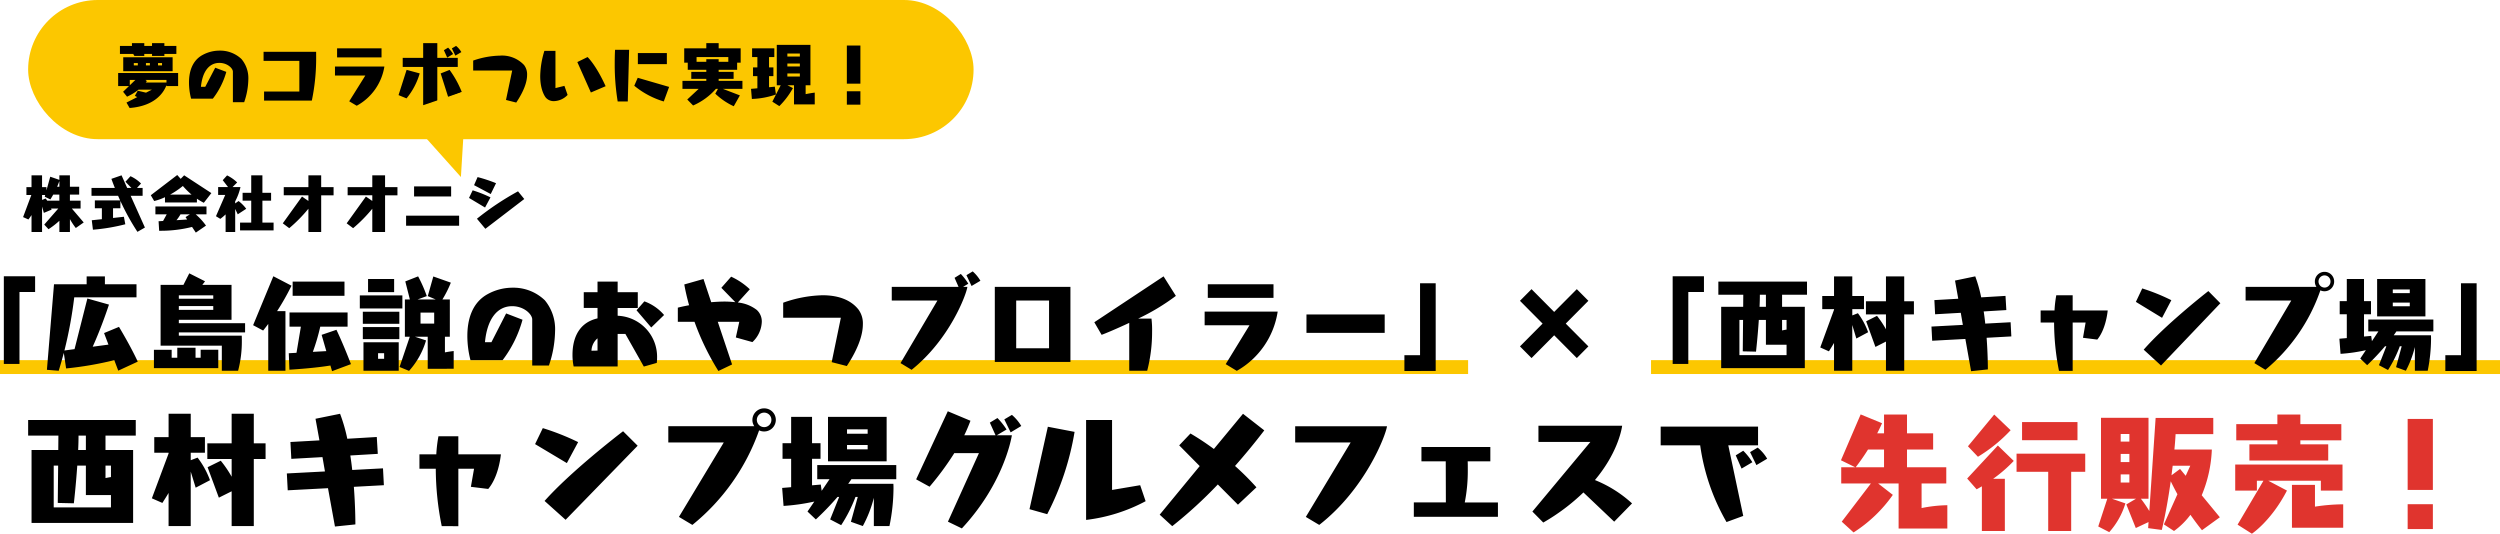 <svg xmlns="http://www.w3.org/2000/svg" width="534" height="114" viewBox="0 0 534 114"><g transform="translate(-247 -508)"><path d="M25.215,1.107v-4.98a29.5,29.5,0,0,0-5.5.609V-8.521H24.99V-11.98H16.6v-3.79h5.582v-3.458H16.6V-23.24H11.693v4.012H10.234c.365-.692.7-1.411,1.038-2.158L6.7-23.268,2.492-13.474,5.55-11.98h-3v3.458h6.34L2.66-.36l2.525,2.3a29.627,29.627,0,0,0,8.388-8.023L10.431-8.521h4.376V1.107ZM11.693-11.98H5.634a44.307,44.307,0,0,0,2.637-3.79h3.422Zm41.321-5.782v-3.873H41.176v3.873ZM51.668,1.632V-11.012h3v-3.873H40v3.873h6.761V1.632ZM31.751-14.221a32.663,32.663,0,0,0,6.985-5.672L35.229-23.24l-5.611,6.778ZM37.5,1.632V-9.517H35a29.688,29.688,0,0,0,4.4-3.818l-3.394-3.292L29.45-9.573l2.02,2.3s.421-.221,1.122-.636V1.632ZM83.424-1.3,79.552-6a28.012,28.012,0,0,0,2.16-9.766H73.717c.2-2.047.252-3.292.252-3.292h8.051v-3.458H69.706L68.359-2.628a26.158,26.158,0,0,0-1.8-2.628h1.627V-22.549H58.036V-5.257h1.347L57.447.664,59.8,1.881a16.317,16.317,0,0,0,3.45-6.142l-2.889-1h5.162L63.45-4.039,65.47,1,68.191-.277l-.084,1.3,2.917.387c.842-3.541,1.459-7.193,1.908-10.4.477.968.954,1.909,1.431,2.767L71.473.221l2.16,1.411A15.877,15.877,0,0,0,77.14-1.826C78.57.221,79.608,1.466,79.608,1.466ZM76.13-10.154,74.924-11.62,73.1-10.265c.084-.719.168-1.411.252-2.047h3.759ZM64.1-17.458H62.244V-19.09H64.1Zm0,4.371H62.244V-14.83H64.1Zm0,4.371H62.244v-1.743H64.1Zm42.472-4.7v-3.458H100.62v-.858h8.752v-3.458H100.62V-23.24H95.711v2.047H86.93v3.458h8.78v.858H89.735v3.458Zm3.2,14.359V-4.067a40.673,40.673,0,0,0-6.031.5V-8.217H98.824V.941ZM109.625-7v-5.561H86.706V-7h4.629V-9.1h1.4L87.211.277l3.058,1.937S94.392-.5,97.758-7L93.775-9.1H105V-7Zm19.3-.138V-22.3h-5.386V-7.138Zm0,8.355V-4.095h-5.386V1.217Z" transform="translate(637.736 619.787)" fill="#e0342e"/><path d="M24.423.894v-15.58h-5.9v-3.068h6.465V-21.09H2v3.335H8.463l-.027,3.068H2.728V.894Zm-10.09-15.58h-1.65c.054-1.04.081-2.081.081-3.068h1.569ZM19.689-8.9c-.379.053-.784.133-1.163.213v-2.668h1.163Zm0,6.483H7.462v-8.937h.947L8.328-3.375l3.435.08s.433-3.682.73-8.057h1.839v6.3h5.356ZM50.2,1.561V-12.766h2.516V-16.1H50.2v-6.323H45.468V-16.1H40.275v3.335h5.194v3.788a24.344,24.344,0,0,0-2.326-3.415l-2.813,1.387L42.736-4.5l2.732-1.361V1.561Zm-13.471,0V-10.071L37.786-6.63l3.057-1.6a18.17,18.17,0,0,0-2.651-4.829l-1.461.56v-1.6h3.03v-3.335h-3.03v-4.989H32v4.989H28.94V-14.1H32v.16L28.426-4.362l2.245.987c.46-.72.92-1.441,1.325-2.134v7.07ZM71.9,1.214c0-.827-.027-4.029-.325-8.03l6.411-.347-.189-3.6-6.573.347c-.108-1.014-.243-2.054-.406-3.095l5.87-.347-.216-3.6-6.3.374a35.557,35.557,0,0,0-1.542-5.336l-5.248,1.067.839,4.615-6.195.347.189,3.6,6.654-.374L65.4-10.1l-8.142.427.189,3.6,8.6-.454,1.488,8.19Zm21.992.374V-10.685h3.354l-.676,3.868,3.706.454c2.083-2.481,2.6-6.4,2.705-7.39H93.889v-3.868H89.642a29.671,29.671,0,0,0-.46,3.868h-3.6v3.068h3.49v.08A62.281,62.281,0,0,0,90.345,1.587ZM116.8.227l15.392-15.821-3.111-3.095c-1.434,1.094-11.253,8.7-16.771,14.887Zm.271-12.112,2.408-4.482a52.236,52.236,0,0,0-7.547-2.988l-1.65,3.415ZM143.879,1.32a45.368,45.368,0,0,0,14.256-20.2,2.469,2.469,0,0,0,1.082.24,2.488,2.488,0,0,0,2.489-2.481,2.465,2.465,0,0,0-2.489-2.454,2.489,2.489,0,0,0-2.516,2.454,2.373,2.373,0,0,0,.406,1.361H138.739v3.468h11.848l-9.576,15.9Zm15.338-20.89a1.559,1.559,0,0,1-1.569-1.547,1.559,1.559,0,0,1,1.569-1.547,1.536,1.536,0,0,1,1.542,1.547A1.536,1.536,0,0,1,159.216-19.569Zm26.158,7.31v-9.5H172.85v9.5Zm.6,13.82a40.769,40.769,0,0,0,.866-8.057c0-.614-.027-.96-.027-.96h-9.657c.243-.32.46-.64.7-.987h9.576v-3.015h-16.88v3.015h2.624L171.5-5.963,171.308-7.3l-1.867.16v-5.656h1.812v-3.335h-1.812v-5.629h-4.463v5.629h-1.839v3.335h1.839v6.056l-1.921.16.3,3.842a42.919,42.919,0,0,0,6.573-.934l-1.461,2.134L170.253.147a58.676,58.676,0,0,0,4.626-4.8h.352L173.31.147l2.353,1.227a30.852,30.852,0,0,0,3.057-6.029h.487L177.746.653l2.543.907a26.11,26.11,0,0,0,2.353-6.029V1.561Zm-4.653-19.716h-4.409v-.934h4.409Zm0,3.335h-4.409v-.934h4.409Zm32.812-4.989a9.656,9.656,0,0,0-2-2.374l-1.623.96,1.353,2.775ZM201.442,2.067c8.467-9.1,10.415-18.248,10.685-19.9h-3.219l2.083-1.227a15.259,15.259,0,0,0-1.948-2.454l-1.623.987,1.217,2.695h-6.682c.487-.987.92-2.028,1.326-3.095l-4.842-2.028-6.763,14.54,2.867,1.574a61.359,61.359,0,0,0,5.3-7.2v.027h5.248L198.467.627ZM239.53-7.163,233.525-6.15V-21.09h-5.545V.253a35.847,35.847,0,0,0,12.714-4ZM219.675-.974a59.39,59.39,0,0,0,5.843-17.581l-5.708-1.094L215.888-2.041ZM264.362-6.71a56.6,56.6,0,0,0-4.572-4.562c2-2.268,4.112-4.8,6.249-7.6l-4.545-3.548L255.273-14.9a55.859,55.859,0,0,0-5-3.308l-2.408,2.534,4.382,4.429L243.7-.867l2.678,2.454a93.228,93.228,0,0,0,9.738-8.911L260.413-3Zm13.417,8.03c9.873-7.71,14.229-19.182,14.472-21.076H272.64v3.468h11.848l-9.576,15.9ZM315.948-.414V-3.482h-7.087a34.461,34.461,0,0,0,.649-6.75c0-.934,0-1.574-.027-2.028h4.842v-3.068H299.609v3.068H304.8l.027,8.777h-6.844V-.414ZM340.78.627l3.814-3.9a26.11,26.11,0,0,0-7.926-4.989c4.626-5.523,5.654-10.4,5.816-11.605H324.6v3.468h11.091L323.306-1.534,325.632.814a43.441,43.441,0,0,0,8.575-6.43Zm32.677-13.446a8.777,8.777,0,0,0-2.029-2.374l-1.623.96,1.353,2.775Zm-3.165.747a13.124,13.124,0,0,0-1.948-2.454l-1.6.987,1.244,2.828ZM368.345-.6l-3.192-15.074h6.357v-4h-20.8v4h8.44A45.051,45.051,0,0,0,364.774.707Z" transform="translate(251.011 618.802)"/><g transform="translate(253.009 508)"><rect width="201.944" height="29.727" rx="14.863" fill="#fcc700"/><path d="M-96.047-14.3v-1.709h-2.562V-16.6h-2.637v.595H-102.9V-16.6h-2.637c0,.208,0,.416.015.595H-108.1V-14.3h2.863a1.1,1.1,0,0,0,.241.431h2.095V-14.3h1.658v.431h2.637V-14.3Zm-.8,3.7v-2.988h-10.549V-10.6Zm1.175,3.166v-2.794h-12.81v2.794h2.321l-1.266,1.219.844,1.055a11.44,11.44,0,0,0,2.441-1.5h2.863l-1.251.639-1.763-.416-.618,1.1q.271.134.5.268L-106.7-3.907l.663,1.159c5.727-.431,7.43-3.627,7.882-4.9v.223Zm-3.436-4.414h-.859v-.49h.859Zm-2.592,0h-.844v-.49h.844Zm3.542,3.656h-4.416c.075-.1.151-.193.226-.3l-.3-.253h4.491Zm-6.119-3.656h-.859v-.49h.859Zm-.527,3.106-1.191,1.144V-8.737Zm23.239,4.756a15.388,15.388,0,0,0,.889-4.831,6.334,6.334,0,0,0-1.477-4.4,6.608,6.608,0,0,0-4.687-1.784,7.576,7.576,0,0,0-3.542.892c-2.4,1.263-2.969,3.82-2.969,5.93A13.621,13.621,0,0,0-92.9-4.739h4.642a16.563,16.563,0,0,0,2.878-5.722l-2.366-.892-2.125,4.073H-90.8c.316-3.255,1.748-5.1,3.933-5.1,1.718,0,2.894,1.159,2.894,1.873v6.525Zm14.453-.342a44.4,44.4,0,0,0,.919-9.765v-.654H-77.42v1.932h7.641v6.555h-7.535v1.932Zm14.89-9.23v-1.932h-9.494v1.932Zm-5.3,10.33a11.606,11.606,0,0,0,5.908-8.383H-62.168v1.932h6.48l-3.436,5.5Zm22.35-11.46a4.889,4.889,0,0,0-1.13-1.323l-.9.535.754,1.546Zm-1.763.416a7.561,7.561,0,0,0-1.07-1.367l-.9.55.708,1.576Zm1.854,8.115a21.231,21.231,0,0,0-2.607-4.727l-1.9.758,1.643,5.172Zm-5.229,2.913v-8.279h4.37v-1.932h-4.37V-16.6H-43.33v3.151H-47.7v1.932h4.37v8.279ZM-46.887-4.8a14.921,14.921,0,0,0,2.818-5.336l-2.8-.758L-48.59-5.5Zm23.435.892c1.688-2.512,2.321-4.474,2.321-5.916a3.261,3.261,0,0,0-.648-2.1,6.441,6.441,0,0,0-5.169-2.007,18.354,18.354,0,0,0-5.7,1.055v2.125h8.334l-1.326,6.287ZM-4.358-7.4c-2.08-4.593-3.858-6.228-3.858-6.228l-2.185,1.07,2.894,6.5Zm-8.8-.074L-15.073-7V-14.95h-2.366a19.145,19.145,0,0,0-.889,5.4c0,3.3,1.236,4.637,1.236,4.637a2.234,2.234,0,0,0,1.718.7,4.18,4.18,0,0,0,2.894-1.323ZM8.723-12.111v-2.363H2.529v2.363Zm.482,4.86L2.5-9.2,1.761-7.5a17.975,17.975,0,0,0,6.3,3.359ZM.374-4.145.66-15.173h-3c-.06.892-.075,2.23-.075,3.047a48.765,48.765,0,0,0,.633,7.982ZM24.321-5.438l-3.647-1.4h4.19V-8.544H19.785v-.431H22.98v-1.486H19.785v-.446h3.948v-1.516h.754v-3.062h-4.7V-16.6H17.148v1.115H12.43v3.062h.754v1.516h3.964v.446h-3.21v1.486h3.21v.431H12.054v1.709H15.52L13.078-4.561l1.251,1.278A13.783,13.783,0,0,0,19.2-6.835h.437l-.573,1.026a14.448,14.448,0,0,0,3.948,2.69Zm-2.472-7.179H19.785v-.55H17.148v.55h-2.08v-1.011h6.782Zm18.461,9.1V-6.032c-.723.089-1.371.208-1.944.327v-1.9h1.025v-8.621H32.2v8.621h.844L31.253-4.1l1.492.951A17.123,17.123,0,0,0,35.654-7l-1.191-.609H35.88V-3.52ZM31.781-7.3l-1.236.119V-9.555h.934v-1.858h-.934v-2.215h1.13v-1.858H26.928v1.858h1.13v2.215h-.934v1.858h.934v2.6L26.7-6.835l.181,2.155a17.2,17.2,0,0,0,5.139-.951Zm5.35-6.436H34.463v-.639h2.667Zm0,2.125H34.463v-.639h2.667Zm0,2.14H34.463v-.654h2.667ZM50.061-7.95v-8.145H47.168V-7.95Zm0,4.489V-6.315H47.168v2.854Z" transform="translate(127.71 25.815)"/></g><path d="M7.085,0l7.221,17.148L.01,17.092Z" transform="translate(352.149 543.505) rotate(161)" fill="#fcc700"/><g transform="translate(247 545.382)"><g transform="translate(0 39.544)"><rect width="313.587" height="2.964" fill="#fcc700"/><rect width="181.34" height="2.964" transform="translate(352.66)" fill="#fcc700"/></g><g transform="translate(0.819 0)"><path d="M13.286.114,10.748-2.86h1.87V-4.542H10.339V-5.834h1.979V-7.517H10.339V-9.953H8.087v.969L6.136-9.657,5.331-6.736v-.7H4.389V-9.953H2.137v2.517H1.046v1.682H2.1L.336-1.03l1.133.511c.246-.31.464-.633.669-.942V2.147H4.389V-3.277l.382,1.346,1.651-.686c-.027-.081-.068-.162-.1-.242H7.855l-3,3.432.914.982a17.04,17.04,0,0,0,2.32-1.8v2.4h2.252V-.6a14.617,14.617,0,0,0,1.255,1.9Zm-5.2-7.631H7.609c.164-.363.314-.767.478-1.211Zm0,2.974H5.481A4.856,4.856,0,0,0,5.153-5l-.764.3v-1.05h.669l-.1.363,1.2.579s.246-.35.614-1.023h1.31ZM26.359,1.2,23.316-5.579h2.552V-7.261h-1.2l.86-.942a7.572,7.572,0,0,0-2.252-1.561L22.2-8.58l1.269,1.319h-.9l-1.2-2.692L19.2-9.2s.259.74.737,1.938H14.951v1.682h5.677c.136.31.287.646.437.982h-5.4v1.682h1.5V-.585l-2.156.229.246,2.019A40.614,40.614,0,0,0,22.17.5l-.3-1.6-2.32.256V-2.914h1.569V-4.488A49.982,49.982,0,0,0,24.763,2.12ZM40.552-6.157l-5.813-3.8L34-9.2l-.737-.821L27.615-5.7l.723,1.238a11.78,11.78,0,0,0,2.306-.821v1.131h6.823V-4.96a13.217,13.217,0,0,0,1.474.875ZM39.405.787a13.42,13.42,0,0,0-2.2-2.409h2.306V-3.3H28.6v1.682h2.415L30.235-.2l-.955.054L29.4,1.891h.177a27.265,27.265,0,0,0,6.85-.821l.805,1.211ZM31.736-5.834a17.481,17.481,0,0,0,2.729-1.844,16.783,16.783,0,0,0,1.856,1.844ZM35.38-.518,33.1-.37a8.4,8.4,0,0,0,.86-1.252h2.006l-.928.592ZM53.843,1.81V.141H51.455V-4.542h1.856V-6.225H51.455V-9.953H49.067v3.728H47.225v1.682h1.842V.141H46.679V1.81Zm-8.2.336V-2.779l.546,1.157L48-2.806a8.333,8.333,0,0,0-1.638-1.655l-.723.511v-.444a12.145,12.145,0,0,0,1.133-3.055H45.082l.983-.982a8.462,8.462,0,0,0-2.156-1.507l-.928,1.023,1.133,1.467H42v1.682h1.515L41.534-1.218l.928.565a9.791,9.791,0,0,0,1.133-.956V2.147Zm18.368,0V-5.686h2.647v-1.75H64.01V-9.953H61.28v2.517H56.013v1.75H61.28v1.211l-1.365-.942L55.808.3l1.378,1.036A30.832,30.832,0,0,0,61.28-2.82V2.147Zm13.646,0V-5.686H80.3v-1.75H77.656V-9.953H74.927v2.517H69.659v1.75h5.267v1.211l-1.365-.942L69.454.3l1.378,1.036A30.832,30.832,0,0,0,74.927-2.82V2.147Zm14.11-7.577V-7.584H83.851v2.153ZM93.472.814V-1.339H82.145V.814Zm6.755-6.77,1.133-2.315a31.1,31.1,0,0,0-3.944-1.305l-.751,1.723Zm7.164,1.063-1.337-1.642A59.634,59.634,0,0,0,97.279-.68l1.8,2.153ZM99.012-3.075l1.16-2.167A26.351,26.351,0,0,0,96.365-6.75l-.778,1.629Z" transform="translate(3.776 10.02)"/><path d="M16.062,2.222V-13.143H19.4v-3.365H12.72V2.222Zm25.264-.493c-1.56-3.387-4.01-7.425-4.01-7.425L34.13-4.373l.936,2.467L31.7-1.457c1.983-4.374,3.476-8.995,3.476-8.995l-4.612-1.3L27.825-.941l-2.161.292A91.569,91.569,0,0,0,27.758-12h13.3v-2.8H34.308v-1.682h-3.9V-14.8H23.436L21.921,3.478l2.518.2c.4-1.279.757-2.557,1.092-3.813l.49,3.32A72.8,72.8,0,0,0,36.313,1.414l.847,2.243ZM62.759,3.68a24.589,24.589,0,0,0,.8-6.415c0-.74-.022-1.077-.022-1.077H50.1v-.7H64.251V-6.481H50.1V-7.2H61.355v-7.47H55.117c.178-.224.379-.493.579-.763l-3.364-1.7-1.248,2.467H46.205V-1.681H59.283V3.68Zm-4.233-.561V-.806H54.76V.9H53.669V-1.232h-3.9V.9h-1.2v-1.7H44.779V3.119ZM57.456-11.708H50.1v-.718h7.352Zm0,2.378H50.1v-.808h7.352Zm28.027-3.006v-3.028H74.41v3.028Zm1.381,14.6c-1.671-4.374-3.1-7.335-3.1-7.335L80.6-3.992l1,3.477-2.874.157a43.9,43.9,0,0,0,1.582-5.383h5.837V-8.769H73.742v3.028H76.17L75.235-.156l-1.649.09.134,3.522c4.188-.269,7-.606,8.756-.9l.356,1.211ZM72.873,3.68V-9.061H71.091a52.622,52.622,0,0,0,3.074-5.428l-3.877-2.019L65.967-6.055l2.139,1.144s.423-.516,1.092-1.413v10Zm35.936-.426V-.537c-.691.09-1.314.179-1.871.292V-3.588h1.047v-7.963H106.4a23.5,23.5,0,0,0,1.8-3.589l-3.743-1.323-1.181,4.195,1.693.718H101.1l1.961-.718a29.267,29.267,0,0,0-1.849-4.217l-2.74,1.077.98,3.858H98.383v7.963H99.43l-2.183,6.46,2.027.83A16.669,16.669,0,0,0,102.905-2.8l-2.362-.785h2.718V3.254ZM96.088-13.121v-2.8h-5.57v2.8Zm1.76,3.5v-2.8h-9.09v2.8ZM97.2-6.347v-2.58H89.4v2.58Zm0,3.275v-2.58H89.4v2.58ZM97.068,3.68V-2.4h-7.53V3.68Zm7.575-10.072h-2.919V-8.747h2.919ZM93.949,1.123H92.657V-.066h1.292Zm35.2,1.436a23.658,23.658,0,0,0,1.314-7.29,9.681,9.681,0,0,0-2.183-6.64,9.664,9.664,0,0,0-6.929-2.692,11.016,11.016,0,0,0-5.236,1.346c-3.542,1.907-4.389,5.765-4.389,8.95a20.954,20.954,0,0,0,.668,5.182h6.862a25.232,25.232,0,0,0,4.255-8.636l-3.5-1.346-3.141,6.146h-1.381c.468-4.912,2.584-7.694,5.815-7.694,2.54,0,4.278,1.75,4.278,2.826V2.558Zm24.6-10.789a10,10,0,0,0-4.211-2.916L147.864-9.24l3.141,3.679ZM152.186,2a8.374,8.374,0,0,0,.067-1.054,8.774,8.774,0,0,0-8.421-9.017v-1.66h4.3V-13.1h-4.3v-2.266h-4.3V-13.1h-2.941v3.365h2.941v2.221l-.178.045c-4.434,1.122-5.169,5.159-5.169,7.739a12.153,12.153,0,0,0,.245,2.49h9.4V-4.193h1.649l3.943,6.976ZM139.532-.627,138.24-.6a3.611,3.611,0,0,1,1.292-2.647Zm28.74,2.961-3.052-9.107h4.589l-.735,3.342,3.542.987a6.234,6.234,0,0,0,2.005-4.307,3.331,3.331,0,0,0-1.069-2.557A7.831,7.831,0,0,0,169.5-10.9l2.562-2.826a14.835,14.835,0,0,0-3.988-2.692l-2.094,2.378,2.985,3.073A20.261,20.261,0,0,0,166.6-11.1c-.936,0-1.871.067-2.785.135l-1.649-4.957-4.1,1.166c.267,1.525.624,3.006,1.025,4.441-1.47.269-2.406.516-2.406.516v3.028h3.565a54.939,54.939,0,0,0,5.1,10.5Zm24.507.336c2.5-3.791,3.431-6.752,3.431-8.928a4.99,4.99,0,0,0-.958-3.163c-1.849-2.31-4.79-3.028-7.642-3.028a26.654,26.654,0,0,0-8.421,1.593v3.208h12.32l-1.961,9.488Zm28.539-18.214a8.071,8.071,0,0,0-1.649-2l-1.337.808,1.092,2.31Zm-14.7,19.022C214.746-3,218.332-12.65,218.533-14.243h-.913l1.114-.673a13.4,13.4,0,0,0-1.6-2.086l-1.337.83.847,1.929H202.381v2.916h9.758L204.252,2.042ZM240.545,1.8V-14.243H224.392V1.8ZM235.977-1.12H228.96V-11.327h7.018Zm20.964,4.8a32.889,32.889,0,0,0,1.047-8.322,19.856,19.856,0,0,0-.134-2.826h-2.829a46.136,46.136,0,0,0,8.043-4.845l-2.629-4.172-14.793,9.8,1.56,2.692c.624-.224,3.03-1.211,5.9-2.557V3.68Zm26.98-15.567V-14.8H269.886v2.916ZM276.079,3.7a17.551,17.551,0,0,0,8.733-12.651h-15.6v2.916h9.58l-5.08,8.3Zm31.592-8.12V-8.343H290.962v3.925Zm10.894,8.143v-18.73h-3.342V.36h-3.342V3.725Zm32.616-5.249-4.835-4.868,4.835-4.868-2.473-2.49-4.835,4.868-4.835-4.868-2.473,2.49L341.4-6.392l-4.835,4.868L339.04.966,343.874-3.9,348.709.966Zm21.343,3.746V-13.143h3.342v-3.365h-6.684V2.222Zm24.886.9v-13.1h-4.857v-2.58h5.325v-2.8H378.941v2.8h5.325l-.022,2.58h-4.7v13.1Zm-8.31-13.1h-1.359c.045-.875.067-1.75.067-2.58H389.1Zm4.411,4.868c-.312.045-.646.112-.958.179V-7.177h.958Zm0,5.451h-10.07V-7.177h.78L384.155-.47l2.829.067s.356-3.1.6-6.774H389.1v5.294h4.411ZM418.642,3.68V-8.366h2.072v-2.8h-2.072v-5.316h-3.9v5.316h-4.278v2.8h4.278V-5.18a20.475,20.475,0,0,0-1.916-2.871l-2.317,1.166,1.983,5.473,2.25-1.144V3.68Zm-11.095,0V-6.1l.869,2.894,2.518-1.346a15.357,15.357,0,0,0-2.183-4.06l-1.2.471V-9.487h2.5v-2.8h-2.5v-4.195h-3.9v4.195h-2.518v2.8h2.518v.135L400.708-1.3l1.849.83c.379-.606.757-1.211,1.092-1.794V3.68Zm28.963-.292c0-.7-.022-3.387-.267-6.752l5.28-.292-.156-3.028-5.414.292c-.089-.852-.2-1.727-.334-2.6l4.835-.292-.178-3.028L435.084-12a30.376,30.376,0,0,0-1.27-4.486l-4.322.9.691,3.881-5.1.292.156,3.028,5.481-.314.446,2.58-6.706.359.156,3.028,7.085-.381,1.225,6.886Zm18.113.314V-6.616h2.763l-.557,3.253,3.052.381c1.715-2.086,2.139-5.383,2.228-6.213h-7.486v-3.253h-3.5a25.446,25.446,0,0,0-.379,3.253h-2.963v2.58h2.874v.067A53.416,53.416,0,0,0,451.7,3.7Zm18.87-1.144,12.677-13.3-2.562-2.6c-1.181.92-9.268,7.313-13.813,12.517Zm.223-10.184,1.983-3.768a42.492,42.492,0,0,0-6.216-2.512l-1.359,2.871Zm22.078,11.1A38.19,38.19,0,0,0,507.535-13.5a2,2,0,0,0,.891.2,2.071,2.071,0,0,0,2.05-2.086,2.051,2.051,0,0,0-2.05-2.064,2.07,2.07,0,0,0-2.072,2.064,2.026,2.026,0,0,0,.334,1.144H491.562v2.916h9.758L493.433,2.042Zm12.632-17.564a1.3,1.3,0,0,1-1.292-1.3,1.3,1.3,0,0,1,1.292-1.3,1.279,1.279,0,0,1,1.27,1.3A1.279,1.279,0,0,1,508.427-14.086ZM529.97-7.939v-7.986H519.655v7.986Zm.49,11.619a34.972,34.972,0,0,0,.713-6.774c0-.516-.022-.808-.022-.808H523.2c.2-.269.379-.538.579-.83h7.887V-7.266h-13.9v2.535h2.161l-1.381,2.086-.156-1.122-1.537.135V-8.388h1.493v-2.8h-1.493v-4.733h-3.676v4.733h-1.515v2.8h1.515V-3.3l-1.582.135.245,3.23a34.671,34.671,0,0,0,5.414-.785l-1.2,1.794,1.471,1.413a48.894,48.894,0,0,0,3.81-4.038h.29l-1.582,4.038,1.938,1.032a26.133,26.133,0,0,0,2.518-5.069h.4l-1.2,4.464,2.094.763A22.215,22.215,0,0,0,527.72-1.39V3.68ZM526.628-12.9H523v-.785h3.631Zm0,2.8H523v-.785h3.631ZM540.909,3.725v-18.73h-3.342V.36h-3.342V3.725Z" transform="translate(-12.72 38.133)"/></g></g></g></svg>